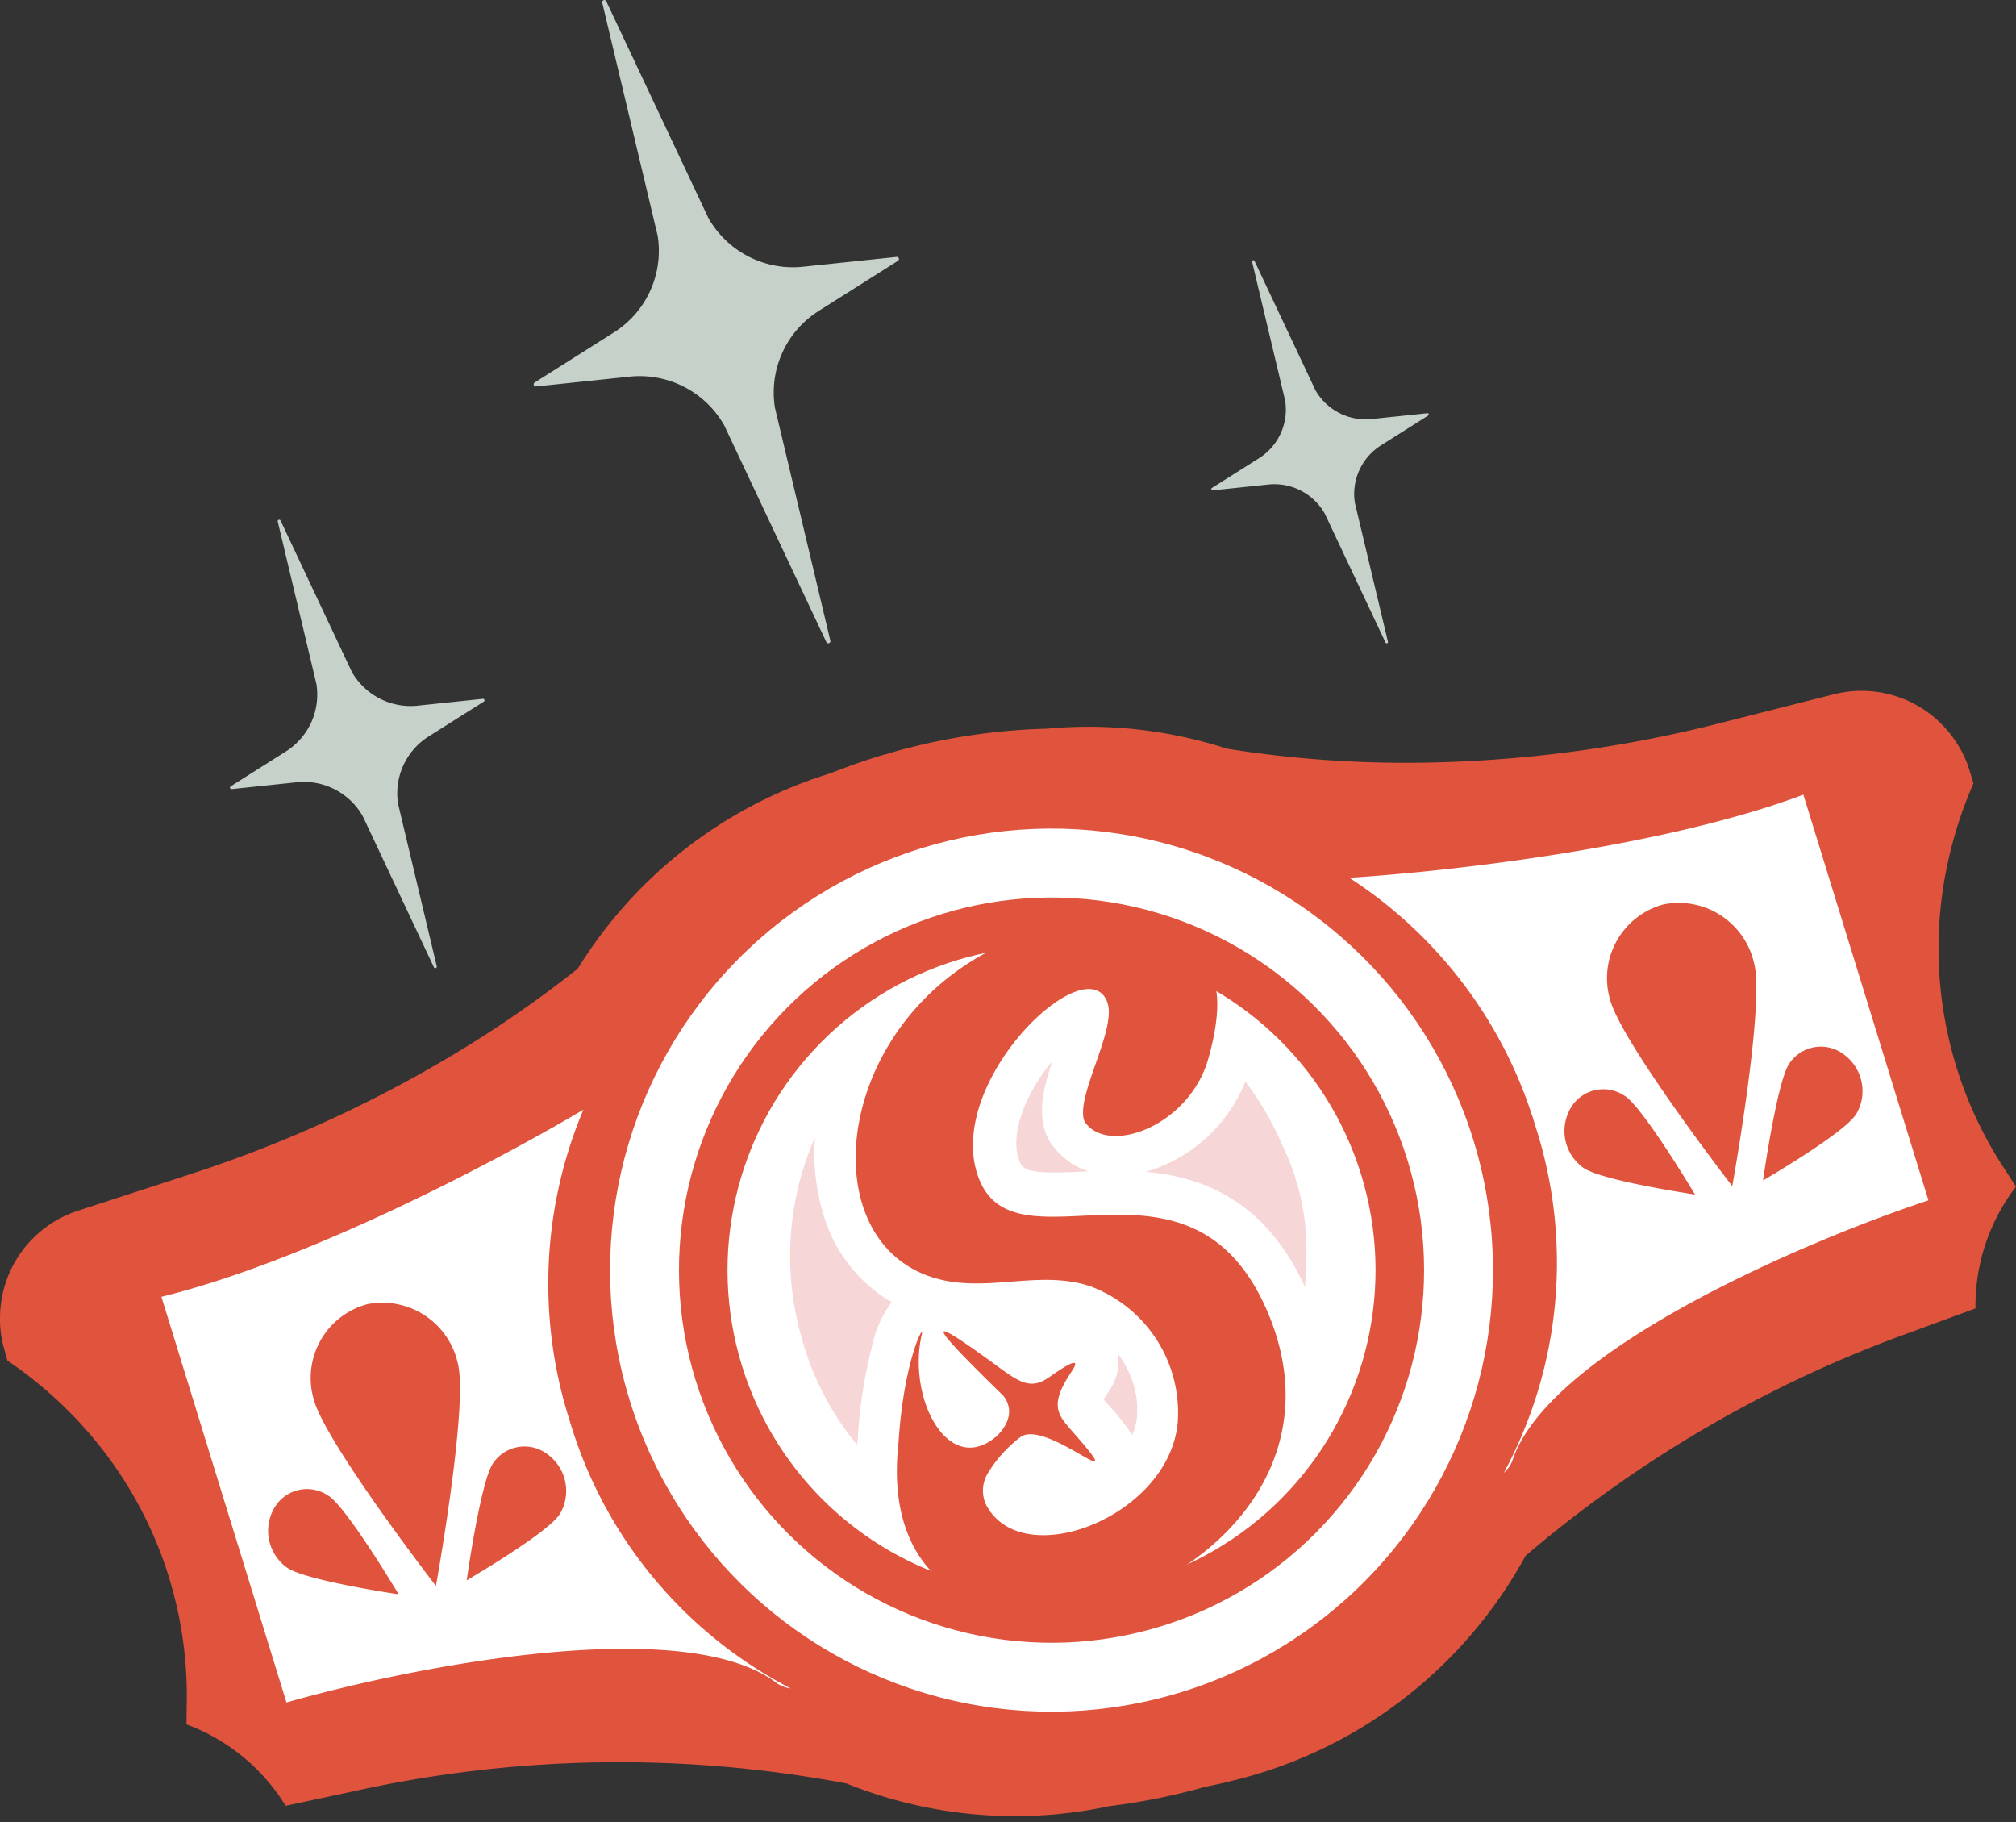 <svg xmlns="http://www.w3.org/2000/svg" width="145.381" height="131.381" viewBox="0 0 145.381 131.381"><rect x="0" y="0" width="145.381" height="131.381" fill="#333333" stroke="none"/><g id="icon-scorecard" transform="translate(-40.441 -14.566)"><path id="Path_1" data-name="Path 1" d="M128.926,68.547a81.938,81.938,0,0,0,14.508,1,92.251,92.251,0,0,0,21.1-2.859l8.127-2.058a8.137,8.137,0,0,1,8.777,3.342,7.68,7.68,0,0,1,1.019,2.1l.3.969a30.117,30.117,0,0,0-1.84,5.668,28.947,28.947,0,0,0,4.025,22.061l.879,1.351a14.141,14.141,0,0,0-2.922,8.782l-4.719,1.734a89.453,89.453,0,0,0-27.726,16.1,32.832,32.832,0,0,1-21.232,16.243c-.623.163-1.243.291-1.87.415l-.3.083-.3.084a45.413,45.413,0,0,1-6.286,1.224,32.553,32.553,0,0,1-18.984-1.631,88.443,88.443,0,0,0-35.526.559l-4.916,1.051a14.138,14.138,0,0,0-7.155-5.871l.023-1.612a28.947,28.947,0,0,0-8.36-20.809,30.155,30.155,0,0,0-4.579-3.813l-.264-.979a7.7,7.7,0,0,1-.259-2.323,8.135,8.135,0,0,1,5.642-7.507l7.972-2.593a92.254,92.254,0,0,0,19.375-8.835,83.335,83.335,0,0,0,8.668-6.015A32.759,32.759,0,0,1,99.947,70.44c.079-.024.157-.051.236-.078s.157-.054.235-.078c1.1-.428,2.209-.829,3.35-1.18.224-.069.437-.135.676-.192l.073-.022c.589-.182,1.179-.341,1.773-.484a44.907,44.907,0,0,1,9.621-1.3A32.449,32.449,0,0,1,128.926,68.547Z" fill="#e0533d" fill-rule="evenodd"></path><circle id="Ellipse_1" data-name="Ellipse 1" cx="31.835" cy="31.835" r="31.835" transform="translate(76.468 85.103) rotate(-17.138)" fill="#fff"></circle><circle id="Ellipse_2" data-name="Ellipse 2" cx="25.116" cy="25.116" r="25.116" transform="translate(84.869 89.544) rotate(-17.138)" fill="none" stroke="#e0533d" stroke-width="3.5"></circle><path id="Path_2" data-name="Path 2" d="M114.1,82.116C100.222,87.2,98.385,105.1,108.82,106.94c3.432.6,6.836-.752,10.225.359a9.724,9.724,0,0,1,6.325,9.84c-.626,6.774-11.189,10.866-13.8,5.951a1.552,1.552,0,0,1-.072-.159,2.4,2.4,0,0,1,.175-2.136A9.4,9.4,0,0,1,114,118.2c1.837-1.44,8.222,4.671,4-.171-1.227-1.409-2.007-2-.282-4.577.805-1.2-.419-.433-1.6.4-1.536,1.086-2.389.186-4.573-1.382-4.258-3.061-4.288-2.66,1.246,2.726.759.963.424,2.042-.471,2.913-3.483,2.987-6.467-2.7-5.407-7.325.208-.915-1.3,1.848-1.677,7.808-2.476,22.324,35.177,10.968,26.658-9.333-5.5-13.1-18.244-2.578-20.9-9.822-2.511-6.851,7.806-16.677,9.3-12.608.716,1.952-2.356,6.843-1.644,8.6,1.663,2.489,7.543.341,8.924-4.522.559-1.96.914-4.214.4-5.611-1.065-2.9-7.38-5.565-13.874-3.188Z" fill="#e0533d"></path><path id="Path_3" data-name="Path 3" d="M134.557,107.384c-2.857-6.308-7.454-7.971-11.5-8.331.115-.035.231-.065.346-.1a11.085,11.085,0,0,0,6.848-6.407,21.85,21.85,0,0,1,2.691,4.657,17.142,17.142,0,0,1,1.712,7.643l-.006.126c-.007.7-.041,1.42-.081,2.181ZM118.5,99.041c-3.845.182-4.286-.063-4.561-.806-.582-1.591.193-3.555.7-4.586a13.048,13.048,0,0,1,1.691-2.564c-.637,1.893-1.083,3.682-.417,5.326l.117.287.17.254a5.272,5.272,0,0,0,2.726,2.07c-.147.006-.293.011-.433.02Z" fill="#f6d6d6"></path><path id="Path_4" data-name="Path 4" d="M122.079,118.029a15.337,15.337,0,0,0-1.69-2.151s-.315-.357-.36-.411c.073-.131.176-.3.317-.507a3.743,3.743,0,0,0,.712-2.795,7.147,7.147,0,0,1,1.109,2.171,6.166,6.166,0,0,1,.268,2.369A4.164,4.164,0,0,1,122.079,118.029Zm-19.83.713a20.705,20.705,0,0,1-3.806-7.053c-.075-.244-.149-.482-.208-.73a21.314,21.314,0,0,1,.72-13.777c.081-.2.165-.408.258-.607a14.877,14.877,0,0,0,.611,5.553,10.792,10.792,0,0,0,4.917,6.325,8.2,8.2,0,0,0-1.447,3.317,33.818,33.818,0,0,0-.987,6.421c-.021.188-.038.375-.051.555Z" fill="#f6d6d6"></path><path id="Path_5" data-name="Path 5" d="M97.458,136.3a31.947,31.947,0,0,1-15.949-19.349,32.369,32.369,0,0,1,1-22.375c-6.31,3.74-19.895,10.906-30.429,13.489L61.1,137.316c8.876-2.543,28.339-6.409,35.178-1.531A2.258,2.258,0,0,0,97.458,136.3Z" fill="#fff" fill-rule="evenodd"></path><path id="Path_6" data-name="Path 6" d="M148.89,120.754a31.944,31.944,0,0,0,2.283-24.97,32.37,32.37,0,0,0-13.426-17.929c7.321-.463,22.583-2.192,32.742-5.99l9.018,29.246c-8.766,2.9-27.026,10.663-29.93,18.547A2.259,2.259,0,0,1,148.89,120.754Z" fill="#fff" fill-rule="evenodd"></path><path id="Path_7" data-name="Path 7" d="M73.463,112.894a5.57,5.57,0,0,0-6.564-4.288,5.509,5.509,0,0,0-3.852,6.788c.751,3.057,8.832,13.521,8.832,13.521S74.215,115.95,73.463,112.894Z" fill="#e0533d"></path><path id="Path_8" data-name="Path 8" d="M64.156,122.432a2.721,2.721,0,0,0-3.955.894,3.269,3.269,0,0,0,.947,4.272c1.354.932,8.042,1.919,8.042,1.919s-3.674-6.155-5.029-7.087Z" fill="#e0533d"></path><path id="Path_9" data-name="Path 9" d="M80.788,123.769a3.261,3.261,0,0,0-.8-4.3,2.731,2.731,0,0,0-4.012.63c-.888,1.36-1.879,8.407-1.879,8.407s5.8-3.376,6.685-4.742Z" fill="#e0533d"></path><path id="Path_10" data-name="Path 10" d="M166.946,84.067a5.571,5.571,0,0,0-6.565-4.288,5.509,5.509,0,0,0-3.852,6.789c.751,3.057,8.832,13.521,8.832,13.521S167.7,87.123,166.946,84.067Z" fill="#e0533d"></path><path id="Path_11" data-name="Path 11" d="M157.638,93.605a2.721,2.721,0,0,0-3.955.895,3.269,3.269,0,0,0,.948,4.272c1.354.932,8.042,1.918,8.042,1.918S159,94.535,157.644,93.6Z" fill="#e0533d"></path><path id="Path_12" data-name="Path 12" d="M174.271,94.942a3.261,3.261,0,0,0-.8-4.3,2.731,2.731,0,0,0-4.012.63c-.888,1.36-1.879,8.407-1.879,8.407s5.8-3.377,6.685-4.742Z" fill="#e0533d"></path><path id="Path_13" data-name="Path 13" d="M100.04,60.878,92.665,45.23a7.01,7.01,0,0,0-6.833-3.506L79.1,42.43a.154.154,0,0,1-.1-.285l5.709-3.609a6.954,6.954,0,0,0,3.157-6.979l-4-16.814a.156.156,0,0,1,.287-.1l7.375,15.648a7.01,7.01,0,0,0,6.833,3.505l6.73-.706a.154.154,0,0,1,.1.285l-5.709,3.609a6.954,6.954,0,0,0-3.157,6.979l4,16.814A.156.156,0,0,1,100.04,60.878Z" fill="#c5d1c9"></path><path id="Path_14" data-name="Path 14" d="M140.363,60.908l-4.392-9.318A4.175,4.175,0,0,0,131.9,49.5l-4.008.42a.092.092,0,0,1-.056-.17l3.4-2.149a4.14,4.14,0,0,0,1.88-4.156l-2.383-10.012a.093.093,0,0,1,.171-.061l4.392,9.318a4.173,4.173,0,0,0,4.069,2.088l4.007-.42a.092.092,0,0,1,.057.17l-3.4,2.149a4.142,4.142,0,0,0-1.88,4.156l2.384,10.012A.093.093,0,0,1,140.363,60.908Z" fill="#c5d1c9"></path><path id="Path_15" data-name="Path 15" d="M71.738,84.318,66.6,73.411a4.886,4.886,0,0,0-4.763-2.443l-4.69.492a.108.108,0,0,1-.067-.2l3.979-2.515a4.847,4.847,0,0,0,2.2-4.864l-2.79-11.719a.109.109,0,0,1,.2-.072L65.809,63a4.886,4.886,0,0,0,4.763,2.443l4.69-.492a.108.108,0,0,1,.067.2l-3.979,2.515a4.847,4.847,0,0,0-2.2,4.865l2.79,11.719A.109.109,0,0,1,71.738,84.318Z" fill="#c5d1c9"></path></g></svg>